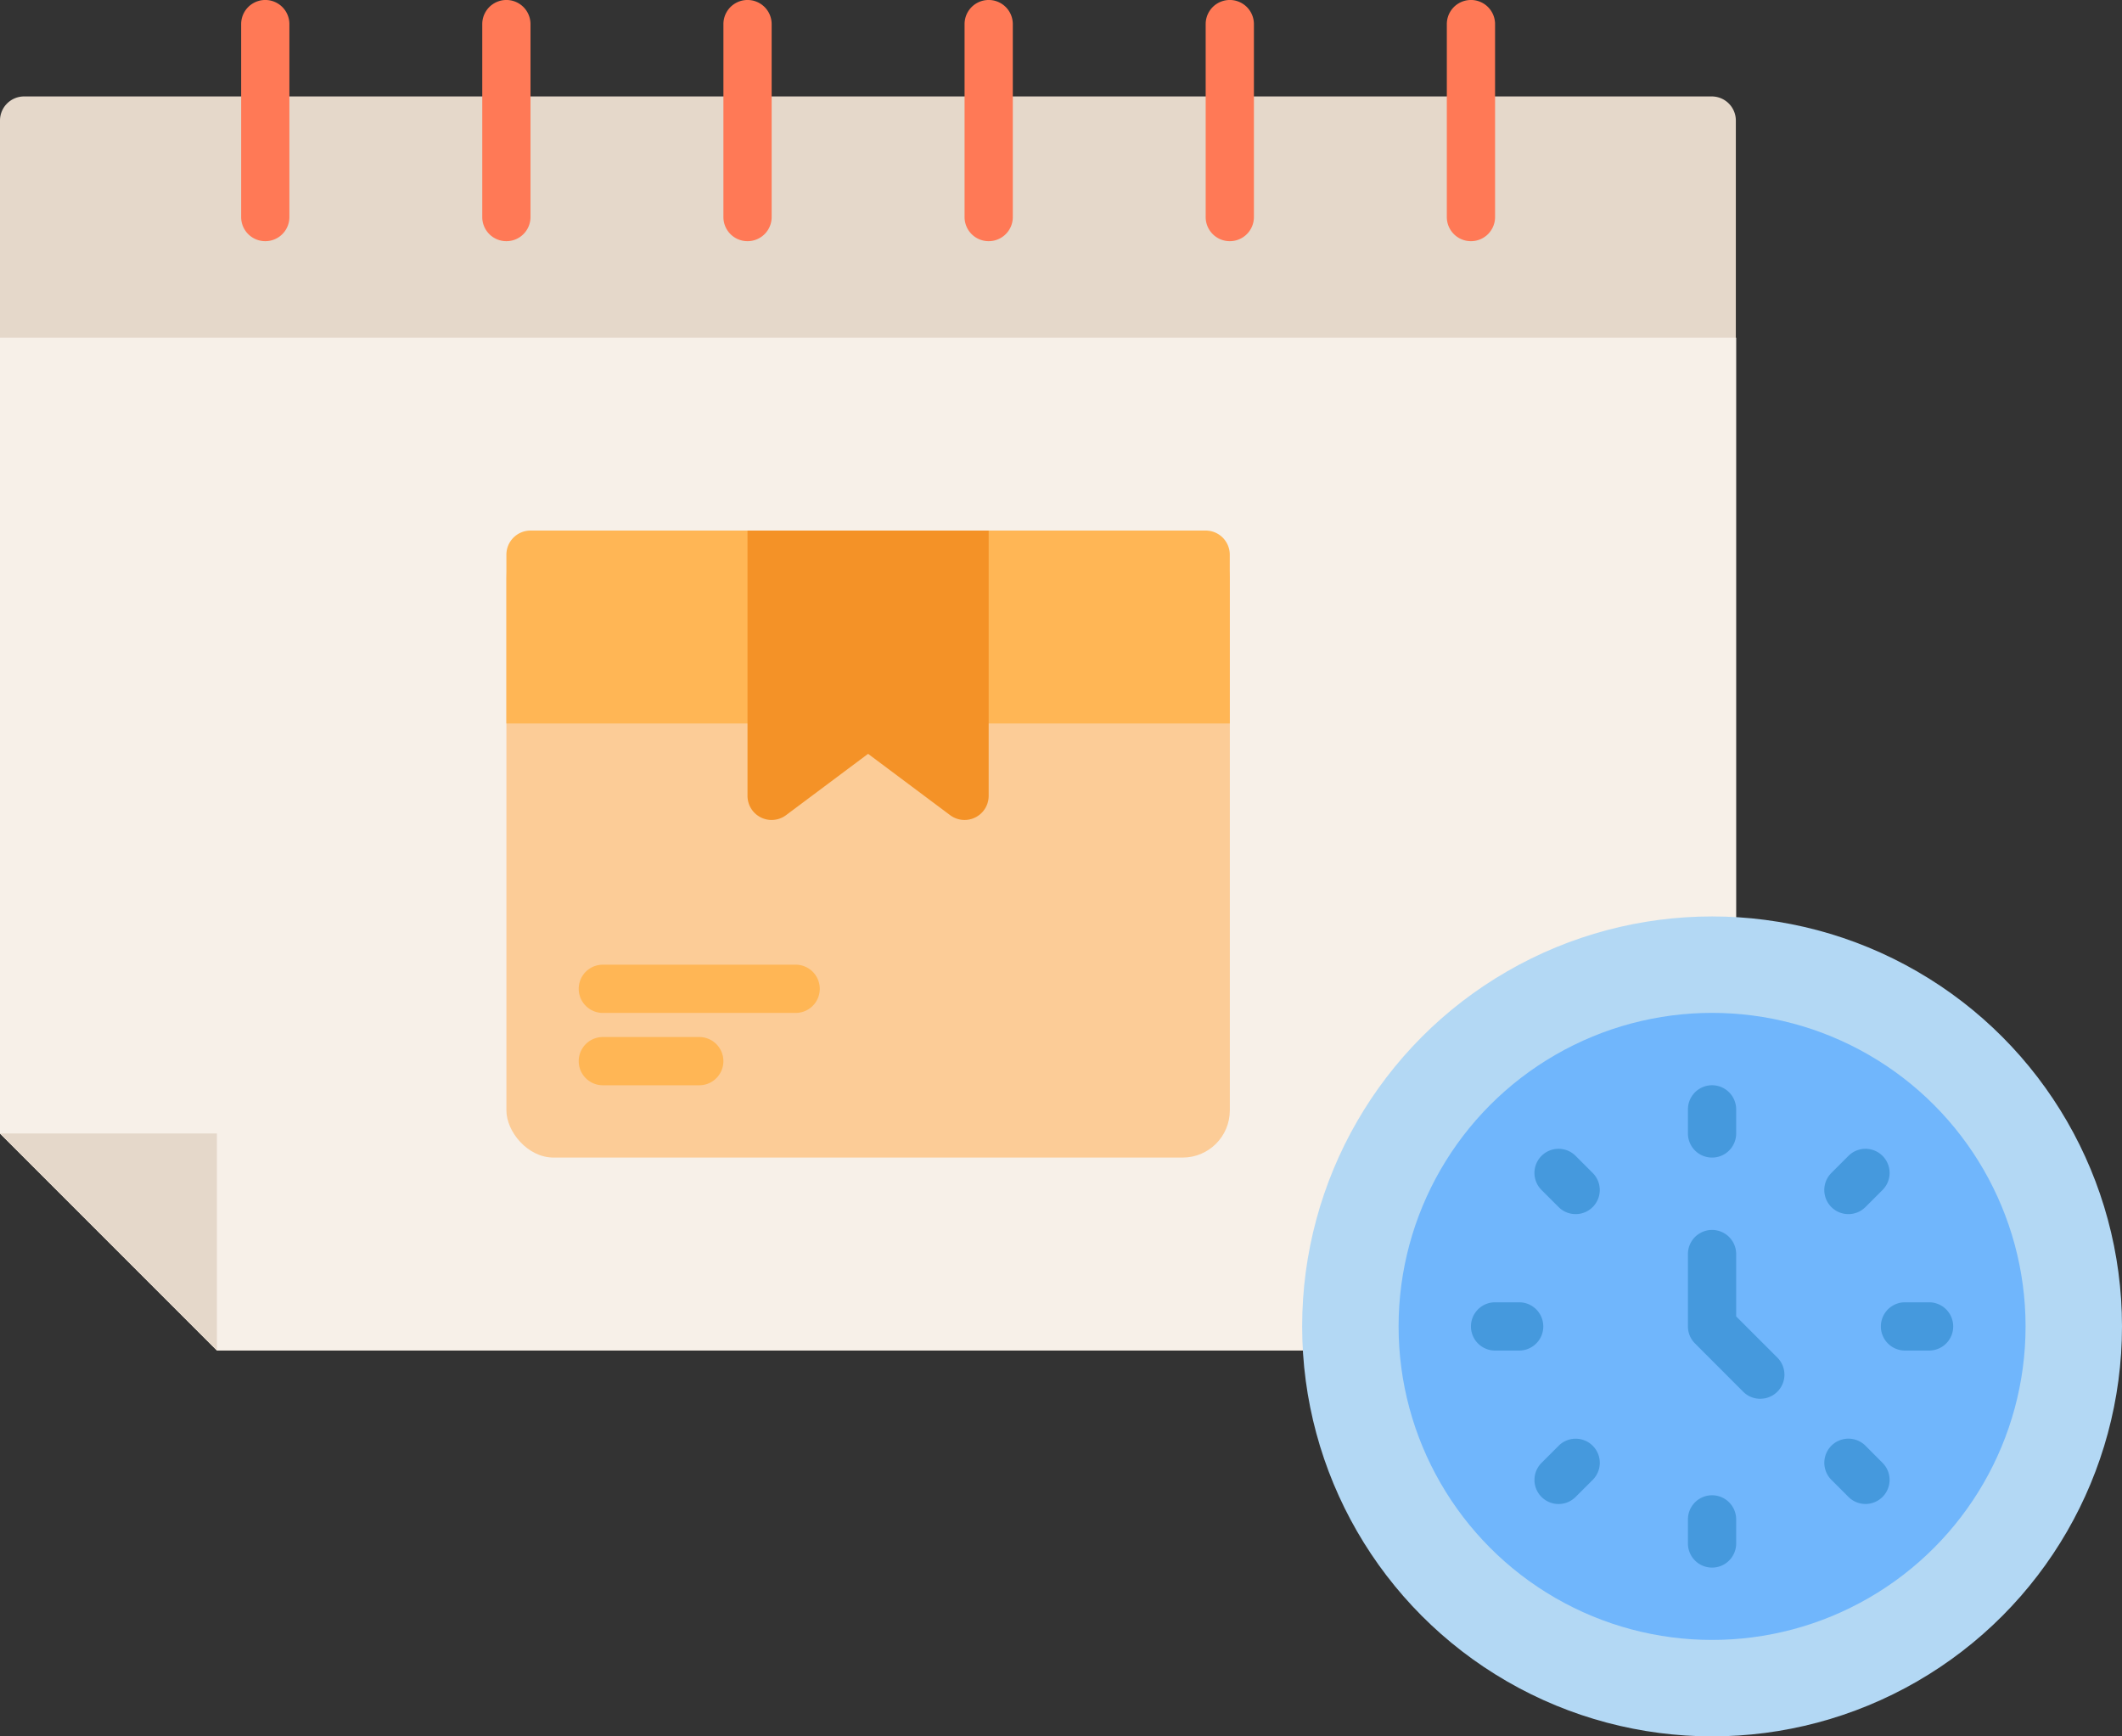 <svg xmlns="http://www.w3.org/2000/svg" width="45" height="36.818" viewBox="0 0 45 36.818"><rect x="0" y="0" width="45" height="36.818" fill="#333333" stroke="none"/><g transform="translate(0 -8)"><path d="M36.307,12H.511A.511.511,0,0,0,0,12.511V33.989l4.6,4.6h31.7a.511.511,0,0,0,.511-.511V12.511A.511.511,0,0,0,36.307,12Z" transform="translate(0 -1.955)" fill="#e5d8ca"/><path d="M36.818,42.966V22H0V38.875l4.6,4.6h31.7A.511.511,0,0,0,36.818,42.966Z" transform="translate(0 -6.841)" fill="#f7f0e8"/><path d="M10.511,13.114A.511.511,0,0,1,10,12.6V8.511a.511.511,0,1,1,1.023,0V12.6A.511.511,0,0,1,10.511,13.114Z" transform="translate(-4.886)" fill="#ff7956"/><path d="M20.511,13.114A.511.511,0,0,1,20,12.6V8.511a.511.511,0,0,1,1.023,0V12.6A.511.511,0,0,1,20.511,13.114Z" transform="translate(-9.773)" fill="#ff7956"/><path d="M30.511,13.114A.511.511,0,0,1,30,12.6V8.511a.511.511,0,0,1,1.023,0V12.6A.511.511,0,0,1,30.511,13.114Z" transform="translate(-14.659)" fill="#ff7956"/><path d="M40.511,13.114A.511.511,0,0,1,40,12.6V8.511a.511.511,0,1,1,1.023,0V12.6A.511.511,0,0,1,40.511,13.114Z" transform="translate(-19.545)" fill="#ff7956"/><path d="M50.511,13.114A.511.511,0,0,1,50,12.6V8.511a.511.511,0,1,1,1.023,0V12.6A.511.511,0,0,1,50.511,13.114Z" transform="translate(-24.432)" fill="#ff7956"/><path d="M60.511,13.114A.511.511,0,0,1,60,12.6V8.511a.511.511,0,0,1,1.023,0V12.6A.511.511,0,0,1,60.511,13.114Z" transform="translate(-29.318)" fill="#ff7956"/><rect width="15.341" height="13.295" rx="1" transform="translate(10.739 19.25)" fill="#fccc97"/><path d="M26.625,30H21.511a.511.511,0,0,0-.511.511v3.58h5.625a.511.511,0,0,0,.511-.511V30.511A.511.511,0,0,0,26.625,30Z" transform="translate(-10.261 -10.75)" fill="#ffb655"/><path d="M44.625,30H39.511a.511.511,0,0,0-.511.511V33.58a.511.511,0,0,0,.511.511h5.625v-3.58A.511.511,0,0,0,44.625,30Z" transform="translate(-19.057 -10.75)" fill="#ffb655"/><path d="M28.6,49.023H24.511a.511.511,0,0,1,0-1.023H28.6a.511.511,0,0,1,0,1.023Z" transform="translate(-11.727 -19.545)" fill="#ffb655"/><path d="M26.557,52.023H24.511a.511.511,0,1,1,0-1.023h2.045a.511.511,0,1,1,0,1.023Z" transform="translate(-11.727 -21.011)" fill="#ffb655"/><path d="M0,55H4.6v4.6Z" transform="translate(0 -22.966)" fill="#e5d8ca"/><circle cx="8.693" cy="8.693" r="8.693" transform="translate(27.614 27.432)" fill="#b3d8f4"/><circle cx="6.648" cy="6.648" r="6.648" transform="translate(29.659 29.477)" fill="#70b6fc"/><path d="M71.534,62.58a.51.51,0,0,1-.362-.15L70.15,61.407a.511.511,0,0,1-.15-.362V59.511a.511.511,0,1,1,1.023,0v1.322l.873.873a.511.511,0,0,1-.362.873Z" transform="translate(-34.205 -24.92)" fill="#4599dd"/><path d="M70.511,54.534A.511.511,0,0,1,70,54.023v-.511a.511.511,0,1,1,1.023,0v.511A.511.511,0,0,1,70.511,54.534Z" transform="translate(-34.205 -21.989)" fill="#4599dd"/><path d="M64.509,57.021a.51.51,0,0,1-.362-.15l-.362-.362a.511.511,0,1,1,.723-.723l.362.362a.511.511,0,0,1-.362.873Z" transform="translate(-31.095 -23.277)" fill="#4599dd"/><path d="M62.023,63.023h-.511a.511.511,0,0,1,0-1.023h.511a.511.511,0,0,1,0,1.023Z" transform="translate(-29.807 -26.386)" fill="#4599dd"/><path d="M64.148,69.041a.511.511,0,0,1-.362-.873l.362-.362a.511.511,0,1,1,.723.723l-.362.361A.51.51,0,0,1,64.148,69.041Z" transform="translate(-31.095 -29.15)" fill="#4599dd"/><path d="M70.511,71.534A.511.511,0,0,1,70,71.023v-.511a.511.511,0,0,1,1.023,0v.511A.511.511,0,0,1,70.511,71.534Z" transform="translate(-34.205 -30.295)" fill="#4599dd"/><path d="M76.53,69.041a.51.51,0,0,1-.362-.15l-.362-.362a.511.511,0,1,1,.723-.723l.361.362a.511.511,0,0,1-.362.873Z" transform="translate(-36.969 -29.151)" fill="#4599dd"/><path d="M79.023,63.023h-.511a.511.511,0,1,1,0-1.023h.511a.511.511,0,1,1,0,1.023Z" transform="translate(-38.114 -26.386)" fill="#4599dd"/><path d="M76.168,57.021a.511.511,0,0,1-.362-.873l.362-.362a.511.511,0,1,1,.723.723l-.362.362A.51.51,0,0,1,76.168,57.021Z" transform="translate(-36.969 -23.277)" fill="#4599dd"/><path d="M31,30v5.625a.511.511,0,0,0,.818.409l1.739-1.3,1.739,1.3a.511.511,0,0,0,.818-.409V30Z" transform="translate(-15.148 -10.75)" fill="#f49227"/></g></svg>